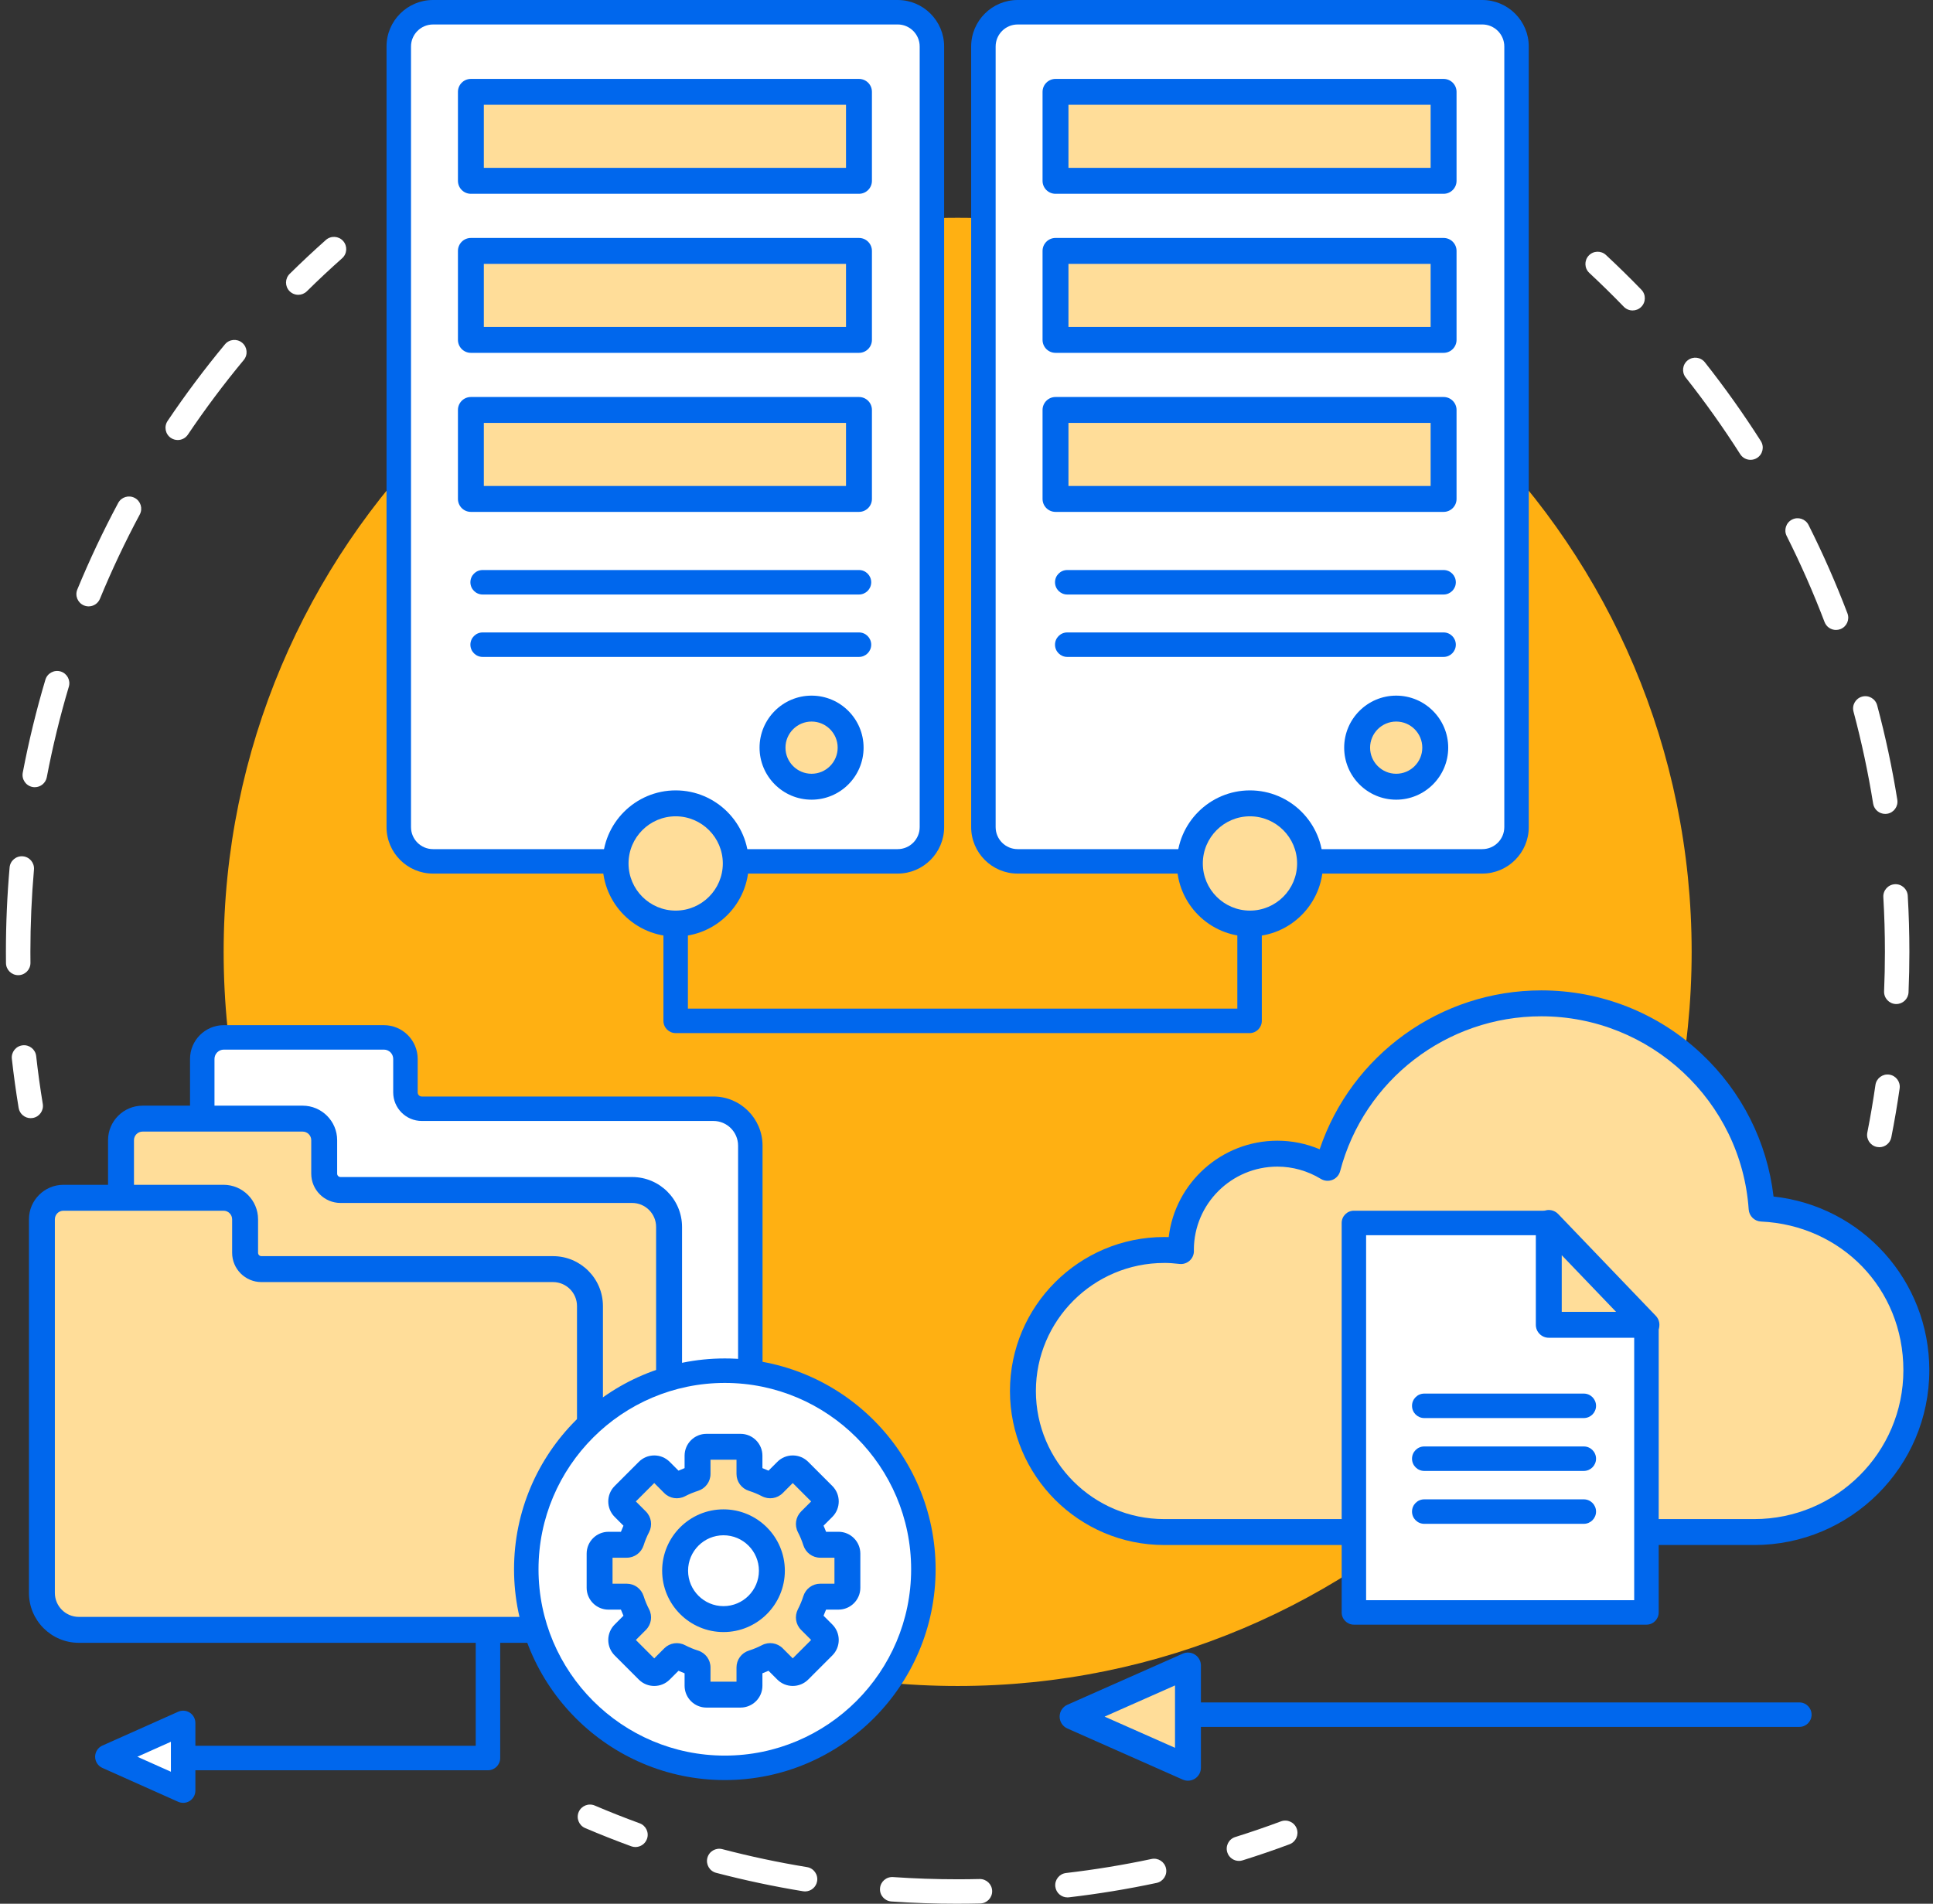 <svg width="201" height="198" viewBox="0 0 201 198" fill="none" xmlns="http://www.w3.org/2000/svg">
<rect x="0" y="0" width="201" height="198" fill="#333333" stroke="none"/>
<g clip-path="url(#clip0_17875_22424)">
<path d="M99.579 175.351C141.732 175.351 175.904 141.167 175.904 98.999C175.904 56.831 141.732 22.647 99.579 22.647C57.426 22.647 23.255 56.831 23.255 98.999C23.255 141.167 57.426 175.351 99.579 175.351Z" fill="#FFB012"/>
<path d="M195.421 119.314C195.34 119.314 195.257 119.305 195.173 119.29C194.483 119.153 194.035 118.484 194.17 117.796C194.493 116.16 194.777 114.493 195.014 112.845C195.113 112.148 195.759 111.665 196.453 111.766C197.15 111.866 197.631 112.512 197.531 113.207C197.288 114.899 196.997 116.609 196.665 118.29C196.545 118.896 196.012 119.316 195.418 119.316L195.421 119.314Z" fill="white"/>
<path d="M197.187 104.424C197.168 104.424 197.151 104.424 197.133 104.424C196.431 104.395 195.886 103.801 195.914 103.098C195.972 101.743 196 100.363 196 98.999C196 97.106 195.945 95.191 195.835 93.308C195.794 92.606 196.33 92.004 197.031 91.964C197.736 91.922 198.334 92.459 198.375 93.161C198.488 95.093 198.544 97.059 198.544 98.999C198.544 100.397 198.515 101.812 198.456 103.205C198.427 103.889 197.864 104.424 197.185 104.424H197.187ZM196.029 84.65C195.416 84.65 194.875 84.205 194.775 83.578C194.26 80.366 193.572 77.146 192.734 74.009C192.553 73.329 192.956 72.633 193.635 72.45C194.314 72.269 195.01 72.672 195.193 73.351C196.055 76.573 196.759 79.878 197.288 83.176C197.4 83.871 196.928 84.523 196.234 84.635C196.166 84.646 196.097 84.651 196.031 84.651L196.029 84.65ZM190.914 65.518C190.401 65.518 189.919 65.206 189.725 64.698C188.571 61.663 187.244 58.65 185.784 55.743C185.468 55.116 185.722 54.35 186.35 54.034C186.977 53.718 187.743 53.971 188.059 54.6C189.557 57.584 190.919 60.677 192.104 63.792C192.354 64.45 192.024 65.184 191.367 65.434C191.218 65.491 191.065 65.517 190.914 65.517V65.518ZM182.028 47.825C181.607 47.825 181.196 47.617 180.953 47.237C179.208 44.497 177.302 41.814 175.286 39.262C174.85 38.711 174.944 37.91 175.495 37.475C176.046 37.039 176.847 37.134 177.281 37.685C179.35 40.305 181.306 43.059 183.097 45.87C183.474 46.463 183.3 47.249 182.709 47.626C182.498 47.761 182.261 47.825 182.026 47.825H182.028Z" fill="white"/>
<path d="M169.762 32.289C169.429 32.289 169.098 32.159 168.848 31.902C167.689 30.705 166.482 29.522 165.262 28.384C164.748 27.906 164.72 27.1 165.198 26.586C165.676 26.072 166.482 26.043 166.996 26.522C168.25 27.688 169.486 28.903 170.676 30.131C171.164 30.636 171.153 31.441 170.647 31.931C170.401 32.171 170.081 32.289 169.762 32.289Z" fill="white"/>
<path d="M66.076 192.101C65.931 192.101 65.784 192.075 65.641 192.023C64.032 191.435 62.418 190.797 60.847 190.128C60.2 189.852 59.899 189.105 60.174 188.458C60.45 187.811 61.197 187.511 61.844 187.785C63.375 188.438 64.946 189.058 66.514 189.631C67.175 189.873 67.514 190.603 67.273 191.262C67.085 191.778 66.597 192.099 66.078 192.099L66.076 192.101Z" fill="white"/>
<path d="M99.579 198C97.285 198 94.966 197.921 92.687 197.763C91.986 197.714 91.457 197.108 91.506 196.406C91.555 195.705 92.161 195.177 92.863 195.224C95.085 195.378 97.346 195.454 99.581 195.454C100.338 195.454 101.107 195.446 101.867 195.427C102.569 195.417 103.152 195.968 103.168 196.67C103.185 197.373 102.628 197.954 101.926 197.971C101.146 197.99 100.357 197.998 99.581 197.998L99.579 198ZM110.997 197.339C110.36 197.339 109.811 196.862 109.735 196.213C109.654 195.515 110.154 194.883 110.852 194.802C113.827 194.455 116.817 193.965 119.738 193.343C120.426 193.198 121.102 193.635 121.247 194.323C121.394 195.011 120.955 195.686 120.267 195.833C117.268 196.472 114.199 196.976 111.146 197.331C111.097 197.336 111.046 197.339 110.997 197.339ZM83.713 196.717C83.645 196.717 83.576 196.712 83.506 196.7C80.475 196.205 77.433 195.559 74.465 194.783C73.785 194.606 73.378 193.909 73.555 193.23C73.733 192.55 74.429 192.143 75.108 192.32C77.999 193.078 80.963 193.705 83.917 194.188C84.61 194.302 85.081 194.956 84.968 195.649C84.867 196.272 84.326 196.717 83.714 196.717H83.713Z" fill="white"/>
<path d="M128.829 193.544C128.288 193.544 127.787 193.196 127.616 192.652C127.406 191.981 127.778 191.267 128.449 191.058C130.037 190.561 131.636 190.013 133.199 189.43C133.858 189.185 134.59 189.519 134.835 190.179C135.08 190.838 134.745 191.57 134.086 191.815C132.481 192.413 130.84 192.975 129.209 193.485C129.083 193.526 128.954 193.544 128.829 193.544Z" fill="white"/>
<path d="M31.014 30.66C30.684 30.66 30.357 30.533 30.108 30.281C29.615 29.781 29.622 28.974 30.122 28.481C31.34 27.281 32.606 26.094 33.885 24.958C34.41 24.492 35.215 24.539 35.681 25.065C36.148 25.59 36.1 26.395 35.575 26.861C34.328 27.969 33.094 29.123 31.908 30.295C31.66 30.538 31.337 30.661 31.016 30.661L31.014 30.66Z" fill="white"/>
<path d="M1.894 101.423C1.198 101.423 0.63 100.864 0.622 100.166C0.617 99.777 0.615 99.39 0.615 98.999C0.615 96.073 0.744 93.118 0.999 90.218C1.06 89.518 1.676 89.001 2.378 89.061C3.077 89.122 3.594 89.741 3.533 90.441C3.285 93.267 3.16 96.147 3.16 98.999C3.16 99.378 3.162 99.756 3.167 100.135C3.175 100.838 2.613 101.415 1.91 101.423C1.905 101.423 1.899 101.423 1.894 101.423ZM3.618 81.873C3.539 81.873 3.459 81.866 3.378 81.85C2.687 81.719 2.236 81.053 2.366 80.363C2.984 77.114 3.777 73.86 4.72 70.692C4.921 70.02 5.629 69.636 6.301 69.835C6.974 70.037 7.357 70.745 7.158 71.418C6.239 74.502 5.468 77.672 4.865 80.838C4.748 81.448 4.216 81.873 3.616 81.873H3.618ZM9.216 63.066C9.054 63.066 8.89 63.035 8.731 62.969C8.082 62.702 7.771 61.958 8.04 61.308C9.299 58.253 10.728 55.224 12.291 52.308C12.623 51.689 13.395 51.456 14.013 51.788C14.633 52.119 14.865 52.891 14.534 53.51C13.011 56.351 11.619 59.301 10.392 62.278C10.189 62.77 9.716 63.066 9.216 63.066ZM18.481 45.765C18.236 45.765 17.989 45.694 17.771 45.548C17.188 45.156 17.035 44.365 17.427 43.782C19.272 41.04 21.278 38.359 23.39 35.814C23.838 35.273 24.64 35.198 25.181 35.648C25.722 36.098 25.796 36.899 25.348 37.44C23.29 39.919 21.335 42.533 19.537 45.203C19.292 45.569 18.89 45.765 18.481 45.765Z" fill="white"/>
<path d="M3.192 116.295C2.58 116.295 2.041 115.852 1.938 115.23C1.66 113.541 1.423 111.824 1.232 110.123C1.154 109.425 1.656 108.795 2.356 108.717C3.052 108.639 3.684 109.141 3.762 109.839C3.947 111.496 4.177 113.171 4.449 114.814C4.564 115.507 4.094 116.163 3.402 116.276C3.332 116.288 3.261 116.293 3.194 116.293L3.192 116.295Z" fill="white"/>
<path d="M93.341 1.273H45.026C43.059 1.273 41.465 2.867 41.465 4.834V86.024C41.465 87.991 43.059 89.586 45.026 89.586H93.341C95.307 89.586 96.901 87.991 96.901 86.024V4.834C96.901 2.867 95.307 1.273 93.341 1.273Z" fill="white"/>
<path d="M93.341 90.857H45.026C42.361 90.857 40.193 88.688 40.193 86.022V4.834C40.193 2.169 42.361 0 45.026 0H93.341C96.006 0 98.174 2.169 98.174 4.834V86.022C98.174 88.688 96.006 90.857 93.341 90.857ZM45.027 2.546C43.765 2.546 42.738 3.573 42.738 4.836V86.024C42.738 87.287 43.765 88.314 45.027 88.314H93.343C94.605 88.314 95.632 87.287 95.632 86.024V4.834C95.632 3.572 94.605 2.544 93.343 2.544H45.027V2.546Z" fill="#0067ED"/>
<path d="M84.39 81.822C86.633 81.822 88.451 80.003 88.451 77.76C88.451 75.516 86.633 73.698 84.39 73.698C82.148 73.698 80.33 75.516 80.33 77.76C80.33 80.003 82.148 81.822 84.39 81.822Z" fill="#FFDD99"/>
<path d="M84.39 83.171C81.408 83.171 78.981 80.743 78.981 77.76C78.981 74.776 81.408 72.349 84.39 72.349C87.373 72.349 89.799 74.776 89.799 77.76C89.799 80.743 87.373 83.171 84.39 83.171ZM84.39 75.045C82.895 75.045 81.676 76.262 81.676 77.76C81.676 79.257 82.893 80.475 84.39 80.475C85.887 80.475 87.104 79.257 87.104 77.76C87.104 76.262 85.887 75.045 84.39 75.045Z" fill="#0067ED"/>
<path d="M89.319 68.323H50.186C49.483 68.323 48.914 67.753 48.914 67.05C48.914 66.347 49.483 65.777 50.186 65.777H89.319C90.022 65.777 90.592 66.347 90.592 67.05C90.592 67.753 90.022 68.323 89.319 68.323Z" fill="#0067ED"/>
<path d="M89.319 61.832H50.186C49.483 61.832 48.914 61.262 48.914 60.559C48.914 59.856 49.483 59.286 50.186 59.286H89.319C90.022 59.286 90.592 59.856 90.592 60.559C90.592 61.262 90.022 61.832 89.319 61.832Z" fill="#0067ED"/>
<path d="M129.933 107.448H70.259C69.556 107.448 68.986 106.878 68.986 106.175V90.847C68.986 90.143 69.556 89.574 70.259 89.574C70.962 89.574 71.531 90.143 71.531 90.847V104.902H128.662V89.804C128.662 89.1 129.231 88.531 129.934 88.531C130.637 88.531 131.207 89.1 131.207 89.804V106.175C131.207 106.878 130.637 107.448 129.934 107.448H129.933Z" fill="#0067ED"/>
<path d="M76.507 89.804C76.507 93.257 73.709 96.056 70.257 96.056C66.805 96.056 64.007 93.257 64.007 89.804C64.007 86.35 66.805 83.551 70.257 83.551C73.709 83.551 76.507 86.35 76.507 89.804Z" fill="#FFDD99"/>
<path d="M70.259 97.403C66.07 97.403 62.662 93.994 62.662 89.804C62.662 85.613 66.07 82.204 70.259 82.204C74.448 82.204 77.856 85.613 77.856 89.804C77.856 93.994 74.448 97.403 70.259 97.403ZM70.259 84.9C67.555 84.9 65.357 87.099 65.357 89.804C65.357 92.508 67.555 94.707 70.259 94.707C72.962 94.707 75.161 92.508 75.161 89.804C75.161 87.099 72.962 84.9 70.259 84.9Z" fill="#0067ED"/>
<path d="M89.319 9.552H48.964V18.807H89.319V9.552Z" fill="#FFDD99"/>
<path d="M89.319 20.156H48.964C48.221 20.156 47.618 19.552 47.618 18.809V9.554C47.618 8.81 48.221 8.207 48.964 8.207H89.319C90.063 8.207 90.666 8.81 90.666 9.554V18.809C90.666 19.552 90.063 20.156 89.319 20.156ZM50.311 17.46H87.971V10.899H50.311V17.46Z" fill="#0067ED"/>
<path d="M89.319 26.094H48.964V35.349H89.319V26.094Z" fill="#FFDD99"/>
<path d="M89.319 36.698H48.964C48.221 36.698 47.618 36.094 47.618 35.35V26.096C47.618 25.352 48.221 24.748 48.964 24.748H89.319C90.063 24.748 90.666 25.352 90.666 26.096V35.35C90.666 36.094 90.063 36.698 89.319 36.698ZM50.311 34.002H87.971V27.441H50.311V34.002Z" fill="#0067ED"/>
<path d="M89.319 42.636H48.964V51.891H89.319V42.636Z" fill="#FFDD99"/>
<path d="M89.319 53.239H48.964C48.221 53.239 47.618 52.636 47.618 51.892V42.638C47.618 41.894 48.221 41.29 48.964 41.29H89.319C90.063 41.29 90.666 41.894 90.666 42.638V51.892C90.666 52.636 90.063 53.239 89.319 53.239ZM50.311 50.543H87.971V43.983H50.311V50.543Z" fill="#0067ED"/>
<path d="M105.818 1.273H154.133C156.099 1.273 157.694 2.869 157.694 4.834V86.022C157.694 87.988 156.099 89.584 154.133 89.584H105.818C103.853 89.584 102.258 87.988 102.258 86.022V4.834C102.258 2.869 103.853 1.273 105.818 1.273Z" fill="white"/>
<path d="M154.133 90.857H105.818C103.153 90.857 100.985 88.688 100.985 86.022V4.834C100.985 2.169 103.153 0 105.818 0H154.133C156.798 0 158.966 2.169 158.966 4.834V86.022C158.966 88.688 156.798 90.857 154.133 90.857ZM105.818 2.546C104.556 2.546 103.53 3.573 103.53 4.836V86.024C103.53 87.287 104.557 88.314 105.818 88.314H154.133C155.396 88.314 156.423 87.287 156.423 86.024V4.834C156.423 3.572 155.396 2.544 154.133 2.544H105.818V2.546Z" fill="#0067ED"/>
<path d="M145.181 81.822C147.424 81.822 149.242 80.003 149.242 77.76C149.242 75.516 147.424 73.698 145.181 73.698C142.938 73.698 141.121 75.516 141.121 77.76C141.121 80.003 142.938 81.822 145.181 81.822Z" fill="#FFDD99"/>
<path d="M145.181 83.171C142.199 83.171 139.772 80.743 139.772 77.76C139.772 74.776 142.199 72.349 145.181 72.349C148.163 72.349 150.59 74.776 150.59 77.76C150.59 80.743 148.163 83.171 145.181 83.171ZM145.181 75.045C143.686 75.045 142.467 76.262 142.467 77.76C142.467 79.257 143.684 80.475 145.181 80.475C146.678 80.475 147.895 79.257 147.895 77.76C147.895 76.262 146.678 75.045 145.181 75.045Z" fill="#0067ED"/>
<path d="M150.11 68.323H110.977C110.274 68.323 109.704 67.753 109.704 67.05C109.704 66.347 110.274 65.777 110.977 65.777H150.11C150.813 65.777 151.382 66.347 151.382 67.05C151.382 67.753 150.813 68.323 150.11 68.323Z" fill="#0067ED"/>
<path d="M150.11 61.832H110.977C110.274 61.832 109.704 61.262 109.704 60.559C109.704 59.856 110.274 59.286 110.977 59.286H150.11C150.813 59.286 151.382 59.856 151.382 60.559C151.382 61.262 150.813 61.832 150.11 61.832Z" fill="#0067ED"/>
<path d="M150.11 9.552H109.755V18.807H150.11V9.552Z" fill="#FFDD99"/>
<path d="M150.11 20.156H109.755C109.012 20.156 108.408 19.552 108.408 18.809V9.554C108.408 8.81 109.012 8.207 109.755 8.207H150.11C150.854 8.207 151.457 8.81 151.457 9.554V18.809C151.457 19.552 150.854 20.156 150.11 20.156ZM111.102 17.46H148.762V10.899H111.102V17.46Z" fill="#0067ED"/>
<path d="M150.11 26.094H109.755V35.349H150.11V26.094Z" fill="#FFDD99"/>
<path d="M150.11 36.698H109.755C109.012 36.698 108.408 36.094 108.408 35.35V26.096C108.408 25.352 109.012 24.748 109.755 24.748H150.11C150.854 24.748 151.457 25.352 151.457 26.096V35.35C151.457 36.094 150.854 36.698 150.11 36.698ZM111.102 34.002H148.762V27.441H111.102V34.002Z" fill="#0067ED"/>
<path d="M150.11 42.636H109.755V51.891H150.11V42.636Z" fill="#FFDD99"/>
<path d="M150.11 53.239H109.755C109.012 53.239 108.408 52.636 108.408 51.892V42.638C108.408 41.894 109.012 41.29 109.755 41.29H150.11C150.854 41.29 151.457 41.894 151.457 42.638V51.892C151.457 52.636 150.854 53.239 150.11 53.239ZM111.102 50.543H148.762V43.983H111.102V50.543Z" fill="#0067ED"/>
<path d="M136.225 89.804C136.225 93.257 133.427 96.056 129.975 96.056C126.523 96.056 123.724 93.257 123.724 89.804C123.724 86.35 126.523 83.551 129.975 83.551C133.427 83.551 136.225 86.35 136.225 89.804Z" fill="#FFDD99"/>
<path d="M129.975 97.403C125.786 97.403 122.378 93.994 122.378 89.804C122.378 85.613 125.786 82.204 129.975 82.204C134.164 82.204 137.572 85.613 137.572 89.804C137.572 93.994 134.164 97.403 129.975 97.403ZM129.975 84.9C127.271 84.9 125.073 87.099 125.073 89.804C125.073 92.508 127.271 94.707 129.975 94.707C132.678 94.707 134.877 92.508 134.877 89.804C134.877 87.099 132.678 84.9 129.975 84.9Z" fill="#0067ED"/>
<path d="M187.102 179.606H123.211C122.508 179.606 121.938 179.036 121.938 178.333C121.938 177.63 122.508 177.06 123.211 177.06H187.102C187.805 177.06 188.375 177.63 188.375 178.333C188.375 179.036 187.805 179.606 187.102 179.606Z" fill="#0067ED"/>
<path d="M111.531 178.536L123.528 183.852V173.219L111.531 178.536Z" fill="#FFDD99"/>
<path d="M123.528 185.201C123.342 185.201 123.157 185.162 122.983 185.086L110.985 179.769C110.499 179.553 110.184 179.07 110.184 178.537C110.184 178.005 110.499 177.521 110.985 177.305L122.983 171.989C123.4 171.805 123.882 171.843 124.263 172.092C124.645 172.34 124.875 172.766 124.875 173.221V183.853C124.875 184.31 124.645 184.734 124.263 184.983C124.042 185.126 123.785 185.201 123.528 185.201ZM114.858 178.536L122.182 181.781V175.292L114.858 178.537V178.536Z" fill="#0067ED"/>
<path d="M121.061 159.34C112.945 159.34 106.367 152.773 106.367 144.671C106.367 136.569 112.945 130.002 121.061 130.002C121.651 130.002 122.229 130.046 122.8 130.114C122.8 130.076 122.795 130.039 122.795 130.002C122.795 124.469 127.288 119.985 132.831 119.985C134.745 119.985 136.529 120.531 138.052 121.459C140.632 111.614 149.601 104.349 160.274 104.349C172.427 104.349 182.368 113.771 183.184 125.697C192.136 126.101 199.27 133.471 199.27 142.507C199.27 151.544 191.722 159.338 182.41 159.338H121.063L121.061 159.34Z" fill="#FFDD99"/>
<path d="M182.408 160.689H121.061C112.215 160.689 105.02 153.505 105.02 144.673C105.02 135.84 112.217 128.656 121.061 128.656C121.213 128.656 121.369 128.66 121.526 128.665C122.192 123.028 127.008 118.639 132.831 118.639C134.341 118.639 135.835 118.944 137.224 119.529C140.526 109.721 149.777 103.005 160.272 103.005C166.474 103.005 172.379 105.336 176.899 109.571C181.112 113.516 183.755 118.761 184.419 124.444C193.593 125.443 200.617 133.165 200.617 142.512C200.617 152.536 192.449 160.69 182.41 160.69L182.408 160.689ZM121.061 131.353C113.702 131.353 107.716 137.328 107.716 144.673C107.716 152.017 113.702 157.993 121.061 157.993H182.408C190.962 157.993 197.92 151.047 197.92 142.511C197.92 133.974 191.42 127.421 183.119 127.046C182.435 127.015 181.883 126.474 181.835 125.791C181.065 114.525 171.592 105.7 160.271 105.7C150.44 105.7 141.839 112.323 139.353 121.804C139.245 122.216 138.949 122.553 138.554 122.711C138.158 122.87 137.712 122.833 137.347 122.612C135.979 121.777 134.416 121.334 132.829 121.334C128.048 121.334 124.157 125.206 124.142 129.975C124.145 130.019 124.147 130.058 124.147 130.098C124.152 130.487 123.99 130.857 123.701 131.118C123.412 131.378 123.027 131.5 122.641 131.454C122.057 131.385 121.54 131.351 121.06 131.351L121.061 131.353Z" fill="#0067ED"/>
<path d="M161.046 127.194H140.784V167.7H171.203V137.784H161.046V127.194Z" fill="white"/>
<path d="M171.203 168.973H140.784C140.081 168.973 139.512 168.404 139.512 167.7V127.193C139.512 126.489 140.081 125.92 140.784 125.92H161.048C161.751 125.92 162.32 126.489 162.32 127.193V136.512H171.205C171.908 136.512 172.477 137.081 172.477 137.784V167.7C172.477 168.404 171.908 168.973 171.205 168.973H171.203ZM142.055 166.429H169.929V139.059H161.044C160.342 139.059 159.772 138.489 159.772 137.786V128.467H142.053V166.429H142.055Z" fill="#0067ED"/>
<path d="M161.046 137.784H171.203L161.046 127.194V137.784Z" fill="#FFDD99"/>
<path d="M171.203 139.133H161.048C160.304 139.133 159.701 138.53 159.701 137.786V127.194C159.701 126.643 160.036 126.15 160.546 125.943C161.056 125.737 161.641 125.864 162.021 126.261L172.177 136.853C172.55 137.243 172.655 137.818 172.444 138.315C172.232 138.812 171.744 139.135 171.203 139.135V139.133ZM162.395 136.437H168.043L162.395 130.546V136.437Z" fill="#0067ED"/>
<path d="M164.689 147.485H148.099C147.396 147.485 146.827 146.916 146.827 146.213C146.827 145.509 147.396 144.94 148.099 144.94H164.689C165.392 144.94 165.962 145.509 165.962 146.213C165.962 146.916 165.392 147.485 164.689 147.485Z" fill="#0067ED"/>
<path d="M164.689 152.984H148.099C147.396 152.984 146.827 152.414 146.827 151.711C146.827 151.008 147.396 150.438 148.099 150.438H164.689C165.392 150.438 165.962 151.008 165.962 151.711C165.962 152.414 165.392 152.984 164.689 152.984Z" fill="#0067ED"/>
<path d="M164.689 158.485H148.099C147.396 158.485 146.827 157.915 146.827 157.212C146.827 156.508 147.396 155.939 148.099 155.939H164.689C165.392 155.939 165.962 156.508 165.962 157.212C165.962 157.915 165.392 158.485 164.689 158.485Z" fill="#0067ED"/>
<path d="M42.16 110.134V113.616C42.16 114.554 42.92 115.313 43.856 115.313H74.181C76.301 115.313 78.022 117.034 78.022 119.155V148.99C78.022 151.111 76.301 152.832 74.181 152.832H24.872C22.751 152.832 21.031 151.111 21.031 148.99V110.134C21.031 108.896 22.035 107.892 23.272 107.892H39.917C41.154 107.892 42.158 108.896 42.158 110.134H42.16Z" fill="white"/>
<path d="M74.181 154.105H24.872C22.053 154.105 19.76 151.811 19.76 148.991V110.135C19.76 108.198 21.337 106.621 23.273 106.621H39.919C41.856 106.621 43.432 108.198 43.432 110.135V113.617C43.432 113.852 43.623 114.042 43.856 114.042H74.181C76.999 114.042 79.292 116.335 79.292 119.155V148.99C79.292 151.809 76.999 154.103 74.181 154.103V154.105ZM23.272 109.165C22.738 109.165 22.303 109.599 22.303 110.134V148.99C22.303 150.406 23.456 151.559 24.872 151.559H74.181C75.597 151.559 76.749 150.406 76.749 148.99V119.155C76.749 117.738 75.597 116.586 74.181 116.586H43.856C42.219 116.586 40.887 115.254 40.887 113.616V110.134C40.887 109.599 40.453 109.165 39.919 109.165H23.273H23.272Z" fill="#0067ED"/>
<path d="M33.711 118.585V122.067C33.711 123.006 34.471 123.765 35.407 123.765H65.732C67.853 123.765 69.573 125.484 69.573 127.607V157.442C69.573 159.563 67.853 161.284 65.732 161.284H16.423C14.302 161.284 12.582 159.563 12.582 157.442V118.585C12.582 117.348 13.586 116.344 14.823 116.344H31.469C32.706 116.344 33.709 117.348 33.709 118.585H33.711Z" fill="#FFDD99"/>
<path d="M65.732 162.631H16.423C13.562 162.631 11.235 160.303 11.235 157.442V118.585C11.235 116.606 12.846 114.995 14.825 114.995H31.47C33.449 114.995 35.059 116.606 35.059 118.585V122.067C35.059 122.26 35.217 122.417 35.409 122.417H65.734C68.594 122.417 70.921 124.745 70.921 127.607V157.442C70.921 160.303 68.594 162.631 65.734 162.631H65.732ZM14.825 117.691C14.331 117.691 13.931 118.092 13.931 118.585V157.442C13.931 158.816 15.049 159.935 16.423 159.935H65.732C67.106 159.935 68.224 158.816 68.224 157.442V127.607C68.224 126.233 67.106 125.113 65.732 125.113H35.407C33.73 125.113 32.364 123.748 32.364 122.067V118.585C32.364 118.092 31.964 117.691 31.47 117.691H14.825Z" fill="#0067ED"/>
<path d="M25.485 126.814V130.296C25.485 131.234 26.245 131.993 27.182 131.993H57.506C59.627 131.993 61.347 133.714 61.347 135.835V165.67C61.347 167.792 59.627 169.512 57.506 169.512H8.197C6.077 169.512 4.356 167.792 4.356 165.67V126.814C4.356 125.577 5.36 124.573 6.597 124.573H23.243C24.48 124.573 25.483 125.577 25.483 126.814H25.485Z" fill="#FFDD99"/>
<path d="M57.506 170.86H8.197C5.336 170.86 3.01 168.532 3.01 165.67V126.814C3.01 124.835 4.62 123.224 6.599 123.224H23.244C25.223 123.224 26.834 124.835 26.834 126.814V130.296C26.834 130.489 26.991 130.646 27.183 130.646H57.508C60.368 130.646 62.695 132.974 62.695 135.835V165.67C62.695 168.532 60.368 170.86 57.508 170.86H57.506ZM6.599 125.92C6.105 125.92 5.705 126.32 5.705 126.814V165.67C5.705 167.044 6.823 168.164 8.197 168.164H57.506C58.88 168.164 59.998 167.044 59.998 165.67V135.835C59.998 134.461 58.88 133.342 57.506 133.342H27.182C25.504 133.342 24.138 131.976 24.138 130.296V126.814C24.138 126.32 23.738 125.92 23.244 125.92H6.599Z" fill="#0067ED"/>
<path d="M50.74 184.117H19.044C18.341 184.117 17.771 183.547 17.771 182.844C17.771 182.141 18.341 181.571 19.044 181.571H49.468V169.511C49.468 168.808 50.037 168.238 50.74 168.238C51.443 168.238 52.013 168.808 52.013 169.511V182.844C52.013 183.547 51.443 184.117 50.74 184.117Z" fill="#0067ED"/>
<path d="M11.164 182.711L19.044 179.19V186.23L11.164 182.711Z" fill="white"/>
<path d="M19.044 187.503C18.868 187.503 18.691 187.466 18.525 187.393L10.646 183.872C10.188 183.667 9.892 183.213 9.892 182.711C9.892 182.209 10.188 181.754 10.646 181.549L18.525 178.03C18.919 177.854 19.375 177.89 19.737 178.125C20.098 178.36 20.316 178.762 20.316 179.193V186.233C20.316 186.664 20.098 187.067 19.737 187.302C19.527 187.437 19.287 187.506 19.044 187.506V187.503ZM14.284 182.711L17.771 184.269V181.152L14.284 182.711Z" fill="#0067ED"/>
<path d="M75.37 183.864C86.772 183.864 96.016 174.617 96.016 163.211C96.016 151.805 86.772 142.558 75.37 142.558C63.968 142.558 54.725 151.805 54.725 163.211C54.725 174.617 63.968 183.864 75.37 183.864Z" fill="white"/>
<path d="M75.37 185.136C63.285 185.136 53.452 175.3 53.452 163.211C53.452 151.121 63.285 141.285 75.37 141.285C87.455 141.285 97.288 151.121 97.288 163.211C97.288 175.3 87.455 185.136 75.37 185.136ZM75.37 143.831C64.688 143.831 55.997 152.524 55.997 163.211C55.997 173.897 64.688 182.591 75.37 182.591C86.053 182.591 94.743 173.897 94.743 163.211C94.743 152.524 86.053 143.831 75.37 143.831Z" fill="#0067ED"/>
<path d="M63.27 166.061H65.174C65.391 166.061 65.578 166.204 65.642 166.411C65.816 166.957 66.034 167.484 66.294 167.986C66.394 168.179 66.364 168.412 66.21 168.566L64.863 169.913C64.503 170.273 64.503 170.858 64.863 171.218L67.376 173.732C67.736 174.092 68.32 174.092 68.68 173.732L70.027 172.384C70.181 172.231 70.414 172.2 70.607 172.3C71.109 172.56 71.634 172.778 72.182 172.952C72.388 173.018 72.531 173.204 72.531 173.421V175.326C72.531 175.836 72.944 176.248 73.454 176.248H77.008C77.518 176.248 77.93 175.836 77.93 175.326V173.421C77.93 173.204 78.074 173.017 78.28 172.952C78.826 172.778 79.353 172.56 79.855 172.3C80.047 172.2 80.281 172.231 80.434 172.384L81.781 173.732C82.141 174.092 82.726 174.092 83.086 173.732L85.598 171.218C85.958 170.858 85.958 170.273 85.598 169.913L84.252 168.566C84.098 168.412 84.067 168.179 84.167 167.986C84.427 167.484 84.645 166.958 84.819 166.411C84.885 166.204 85.071 166.061 85.287 166.061H87.192C87.702 166.061 88.114 165.648 88.114 165.138V161.583C88.114 161.072 87.702 160.66 87.192 160.66H85.287C85.071 160.66 84.884 160.516 84.819 160.31C84.645 159.764 84.427 159.237 84.167 158.735C84.067 158.542 84.098 158.309 84.252 158.155L85.598 156.808C85.958 156.448 85.958 155.863 85.598 155.503L83.086 152.989C82.726 152.629 82.141 152.629 81.781 152.989L80.434 154.336C80.281 154.49 80.047 154.521 79.855 154.421C79.353 154.161 78.828 153.943 78.28 153.768C78.074 153.703 77.93 153.517 77.93 153.3V151.395C77.93 150.885 77.518 150.472 77.008 150.472H73.454C72.944 150.472 72.531 150.885 72.531 151.395V153.3C72.531 153.517 72.388 153.704 72.182 153.768C71.636 153.943 71.109 154.161 70.607 154.421C70.414 154.521 70.181 154.49 70.027 154.336L68.68 152.989C68.32 152.629 67.736 152.629 67.376 152.989L64.863 155.503C64.503 155.863 64.503 156.448 64.863 156.808L66.21 158.155C66.364 158.309 66.394 158.542 66.294 158.735C66.034 159.237 65.816 159.762 65.642 160.31C65.576 160.516 65.391 160.66 65.174 160.66H63.27C62.76 160.66 62.347 161.072 62.347 161.583V165.138C62.347 165.647 62.76 166.061 63.27 166.061ZM70.201 163.361C70.201 160.582 72.454 158.329 75.232 158.329C78.01 158.329 80.262 160.582 80.262 163.361C80.262 166.14 78.01 168.393 75.232 168.393C72.454 168.393 70.201 166.14 70.201 163.361Z" fill="#FFDD99"/>
<path d="M77.009 177.597H73.456C72.204 177.597 71.186 176.578 71.186 175.327V174.032C70.972 173.951 70.761 173.863 70.553 173.769L69.637 174.685C68.751 175.571 67.312 175.571 66.426 174.685L63.914 172.171C63.028 171.286 63.028 169.845 63.914 168.96L64.829 168.043C64.735 167.836 64.647 167.623 64.566 167.41H63.272C62.019 167.41 61.002 166.39 61.002 165.139V161.585C61.002 160.332 62.021 159.314 63.272 159.314H64.566C64.647 159.1 64.735 158.889 64.829 158.681L63.914 157.764C63.028 156.879 63.028 155.438 63.914 154.553L66.426 152.039C66.856 151.61 67.425 151.373 68.032 151.373C68.638 151.373 69.208 151.61 69.637 152.039L70.553 152.955C70.761 152.861 70.974 152.774 71.186 152.692V151.397C71.186 150.144 72.205 149.127 73.456 149.127H77.009C78.261 149.127 79.279 150.146 79.279 151.397V152.692C79.493 152.773 79.704 152.861 79.912 152.955L80.828 152.039C81.257 151.61 81.827 151.373 82.433 151.373C83.04 151.373 83.609 151.61 84.039 152.037L86.551 154.551C87.437 155.437 87.437 156.877 86.551 157.763L85.635 158.679C85.73 158.887 85.816 159.1 85.897 159.313H87.192C88.444 159.313 89.461 160.332 89.461 161.583V165.138C89.461 166.39 88.442 167.408 87.192 167.408H85.897C85.816 167.623 85.728 167.834 85.635 168.042L86.551 168.958C87.437 169.844 87.437 171.284 86.551 172.17L84.039 174.683C83.153 175.569 81.714 175.569 80.828 174.683L79.912 173.767C79.704 173.862 79.492 173.948 79.279 174.031V175.326C79.279 176.578 78.26 177.596 77.009 177.596V177.597ZM73.88 174.901H76.584V173.421C76.584 172.616 77.102 171.911 77.873 171.668C78.341 171.519 78.799 171.33 79.235 171.103C79.953 170.731 80.818 170.863 81.388 171.431L82.433 172.477L84.346 170.564L83.3 169.517C82.731 168.95 82.601 168.084 82.972 167.366C83.199 166.93 83.388 166.471 83.537 166.003C83.782 165.232 84.487 164.713 85.291 164.713H86.769V162.009H85.291C84.487 162.009 83.782 161.49 83.537 160.719C83.388 160.251 83.199 159.793 82.972 159.357C82.599 158.638 82.733 157.773 83.3 157.203L84.346 156.157L82.433 154.243L81.388 155.29C80.818 155.858 79.953 155.99 79.235 155.618C78.799 155.391 78.341 155.202 77.873 155.053C77.102 154.808 76.584 154.103 76.584 153.299V151.819H73.88V153.299C73.88 154.103 73.361 154.808 72.591 155.053C72.123 155.202 71.665 155.391 71.229 155.618C70.51 155.99 69.645 155.858 69.076 155.29L68.03 154.243L66.117 156.157L67.163 157.203C67.733 157.771 67.863 158.637 67.491 159.357C67.264 159.793 67.075 160.251 66.927 160.719C66.681 161.49 65.977 162.009 65.172 162.009H63.694V164.713H65.172C65.977 164.713 66.681 165.232 66.927 166.003C67.075 166.471 67.264 166.93 67.491 167.366C67.863 168.084 67.731 168.95 67.163 169.519L66.117 170.565L68.03 172.479L69.076 171.433C69.644 170.865 70.509 170.733 71.229 171.105C71.665 171.331 72.123 171.521 72.591 171.669C73.361 171.914 73.88 172.619 73.88 173.422V174.903V174.901ZM75.232 169.742C71.715 169.742 68.853 166.881 68.853 163.361C68.853 159.842 71.714 156.98 75.232 156.98C78.75 156.98 81.611 159.842 81.611 163.361C81.611 166.881 78.75 169.742 75.232 169.742ZM75.232 159.676C73.201 159.676 71.548 161.329 71.548 163.361C71.548 165.393 73.201 167.046 75.232 167.046C77.263 167.046 78.915 165.393 78.915 163.361C78.915 161.329 77.263 159.676 75.232 159.676Z" fill="#0067ED"/>
</g>
<defs>
<clipPath id="clip0_17875_22424">
<rect width="200" height="198" fill="white" transform="translate(0.615)"/>
</clipPath>
</defs>
</svg>
